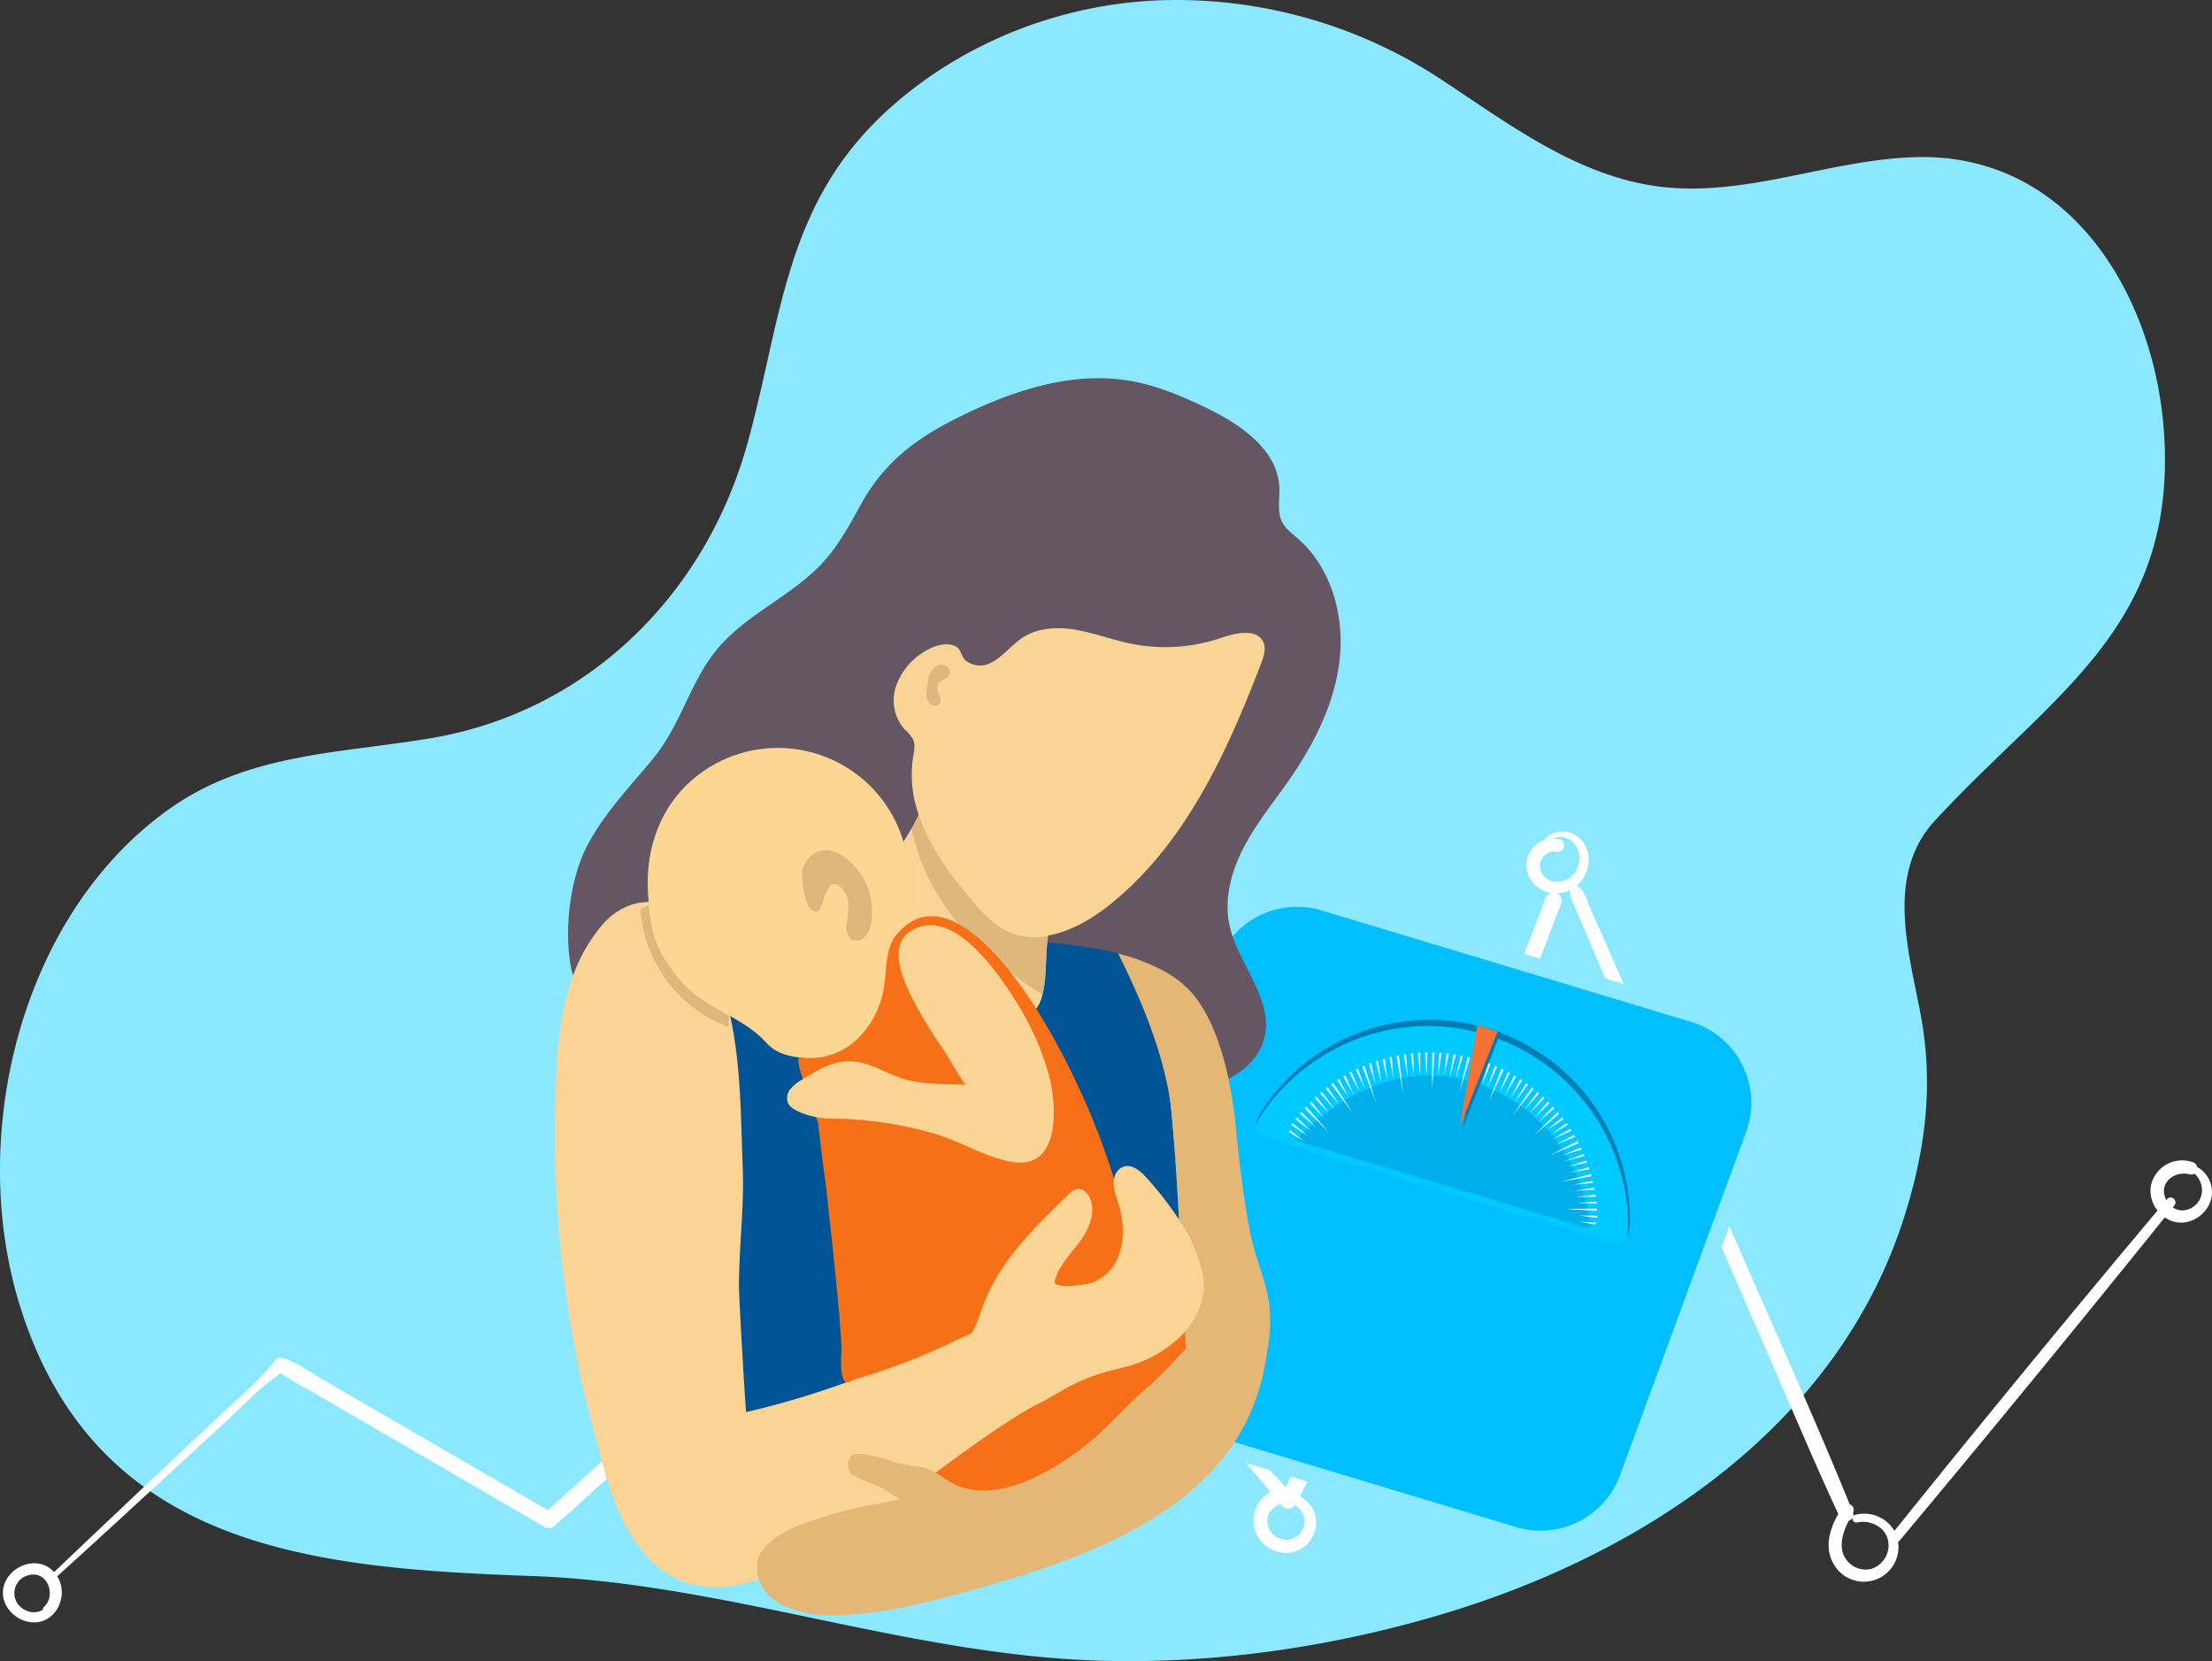 <svg xmlns="http://www.w3.org/2000/svg" xmlns:xlink="http://www.w3.org/1999/xlink" width="649.928" height="488.001" viewBox="0 0 649.928 488.001"><rect x="0" y="0" width="649.928" height="488.001" fill="#333333" stroke="none"/><defs><style>.a{fill:none;}.b{fill:#8be8ff;}.c{fill:#fff;}.d{fill:#00beff;}.e{fill:#00c9ff;}.f{fill:#00afea;}.g{fill:#007db3;}.h{clip-path:url(#a);}.i{fill:#f57135;}.j{fill:#655664;}.k{fill:#005495;}.l{fill:#f67018;}.m{fill:#e4b777;}.n{fill:#dfb77d;}.o{fill:#f9d494;}.p{fill:#fddca3;}.q{fill:#ddb780;}.r{fill:#fdd693;}</style><clipPath id="a"><path class="a" d="M333.34,340.716a2.637,2.637,0,0,1-.994.506,2.7,2.7,0,0,1-1.558-.038L246.032,315.62a2.709,2.709,0,0,1-1.32-.83,2.641,2.641,0,0,1-.546-.97,2.829,2.829,0,0,1,.37-2.658A49.315,49.315,0,0,1,334.5,338.3,2.8,2.8,0,0,1,333.34,340.716Z" transform="translate(-243.988 -289.752)"/></clipPath></defs><g transform="translate(-109.146 -270.276)"><g transform="translate(109.146 270.276)"><path class="b" d="M684.753,303.358c4.446-11.264,6.668-24.254,5.712-40.184-2.454-40.9-27.5-83.132-73-81.878-23.838.656-46.822,10.534-70.764,9.088-26.418-1.594-47.812-18.208-69.128-32.2a141.419,141.419,0,0,0-78.344-23.042c-30.932.174-62.068,12.038-84.752,33.182-29.436,27.438-30.19,60.518-40.256,96.948-12.334,44.626-47.08,79.032-93.11,86.74-27.008,4.524-53.88,4.376-77.088,20.986-43.68,31.262-59.2,96.288-43.458,146.21,22.494,71.36,86.874,76.656,150.352,78.936,56.5,2.03,110.352,23.186,166.882,24.87,33.522,1,67.7-3.946,99.818-13.452,59.956-17.746,117.742-55.846,136.9-118.324,6.124-19.97,8.186-38.654,4.17-59.222-3.562-18.248-9.866-40.274,4.34-55.728C647.479,349.69,673.385,332.168,684.753,303.358Z" transform="translate(-54.573 -135.138)"/></g><g transform="translate(110 514.584)"><path class="c" d="M704.016,362.336a8.386,8.386,0,0,0-4.292-6.518,1.826,1.826,0,0,0-1.2-1.37,9.39,9.39,0,0,0-12.39,6.816,9.291,9.291,0,0,0,1.934,7.348q-39.147,46.623-77.3,94.1a10.318,10.318,0,0,0-11.49-4.708,1.123,1.123,0,0,0-.63.406,1.7,1.7,0,0,0-.036-1.022,1.755,1.755,0,0,0-.99-2.458c-9.984-24.59-21-48.788-31.6-73.114q-16.491-37.839-33.016-75.664-4.572-10.473-9.208-20.916-1.2-2.706-2.4-5.408c-.746-1.668-1.34-3.954-2.468-5.394a7.176,7.176,0,0,0-1.524-1.216c3.96-3.392,4.946-9.87,1.072-13.774-2.858-2.88-8.21-2.984-10.558.354a7.767,7.767,0,0,0-4.978,9.49,8.541,8.541,0,0,0,7.018,6.02,2.21,2.21,0,0,0-1.632,1.452q-26.718,70.329-59.194,138.282-4.509,9.432-9.126,18.81c-2.638,5.358-5.528,10.644-8.086,16.052-7.756-8.2-15.136-16.8-22.676-25.188q-11.016-12.258-22.01-24.536-21.417-23.868-42.9-47.68a11.985,11.985,0,0,0,.948-3.348c.754-5.828-3.51-10.69-9.028-11.912-5.432-1.2-11.17,1.356-13,6.82a12.521,12.521,0,0,0,2.868,12.582q-55.518,49.98-111.018,99.982L177.98,435.1,158.814,423.99l-9.324-5.406c-3.938-2.284-8.08-5.348-12.38-6.76a1.99,1.99,0,0,0-1.942.618c-4.7,6.092-10.878,11.168-16.47,16.428l-16.52,15.54q-16.125,15.168-32.154,30.436a8.062,8.062,0,0,0-1.476-1.308c-5.026-3.414-12.482.31-13.446,6.14-.96,5.8,5.05,10.912,10.642,9.768A7.671,7.671,0,0,0,69.934,487,8.7,8.7,0,0,0,72,483.066a8.9,8.9,0,0,0-.772-6.556c-.088-.154-.188-.294-.284-.438,10.85-9.794,21.6-19.7,32.352-29.608q8.16-7.515,16.324-15.036c5.48-5.048,10.836-10.724,16.962-15.022a89.575,89.575,0,0,0,8.53,5.024q4.923,2.862,9.844,5.722l19.684,11.442q19.686,11.445,39.372,22.886a2.464,2.464,0,0,0,2.908-.074q57.18-51.423,114.324-102.89a1.938,1.938,0,0,0,1.908,1.216,12.139,12.139,0,0,0,10.114-5.32q21.276,24.579,42.62,49.094,11.118,12.768,22.232,25.538c6.436,7.41,13.066,14.7,19.352,22.252a9.442,9.442,0,0,0-4.9,9.88c.968,6.114,7.978,9.992,13.548,6.972,5.552-3.008,6.484-10.818,1.286-14.68a7.709,7.709,0,0,0-1.254-.752,2.124,2.124,0,0,0,.05-.538c5.442-9.762,10.016-20.174,14.862-30.206q8.22-17.01,16.082-34.192,15.708-34.347,29.954-69.34,8.112-19.911,15.744-40.012a2.252,2.252,0,0,0-1.458-3.014,9.319,9.319,0,0,0,4.178-.97c-.37,1.572.544,3.134,1.234,4.772q2.115,5.028,4.262,10.044,3.8,8.9,7.636,17.79l15.828,36.58q15.942,36.846,31.922,73.68c5.858,13.516,11.612,27.082,17.83,40.44-2.65,4.56-4.2,10.224-1.21,14.97a10.172,10.172,0,0,0,18.774-6.786,1.493,1.493,0,0,0,.482-.39Q651.7,418.468,690.2,370.63a8.332,8.332,0,0,0,4.782,1.534C700.048,372.142,704.65,367.47,704.016,362.336Zm-636.8,122.57a1.716,1.716,0,0,0-.534,1.04,5.328,5.328,0,0,1-5.412-.118A5.43,5.43,0,0,1,63.4,475.606C68.332,474.976,70.486,481.772,67.216,484.906ZM333.6,354.99a2.439,2.439,0,0,0-1.448.456,1.8,1.8,0,0,0-.83-.934c-6.094-3.292-4.612-13.684,3.162-12.706,3.184.4,6.182,2.754,6.07,6.19A7.428,7.428,0,0,1,333.6,354.99ZM435.288,464.264a5.537,5.537,0,0,1-8.466-2.626,5.209,5.209,0,0,1,.342-4.424,7.447,7.447,0,0,1,3.222-2.366c.128.158.256.312.384.47.822,1.024,2.858,1.36,3.642.024.036-.06.07-.122.1-.184a5.267,5.267,0,0,1,.51.31A5.369,5.369,0,0,1,435.288,464.264Zm81.42-194.722c-2.124,2.65-6.1,3.572-8.69,1.028a4.284,4.284,0,0,1,3.776-7.358c2.072.32,2.586-3.134.566-3.63a7.8,7.8,0,0,0-2.094-.224,5.5,5.5,0,0,1,5.552.616C518.718,262.2,518.934,266.764,516.708,269.542ZM603.784,473.93a7.055,7.055,0,0,1-8.364-5.486c-.54-2.914.52-5.954,1.882-8.642a2.408,2.408,0,0,0,1.164-.966,1.148,1.148,0,0,0,1.356,1.414c3.528-.78,7.572.936,8.858,4.5A7.214,7.214,0,0,1,603.784,473.93Zm91.734-105.364a4.976,4.976,0,0,1-2.948-.882c.15-.188.3-.374.452-.562,1.136-1.42-.97-3.252-2.15-1.85l-.222.266a5.741,5.741,0,0,1-.682-2.342c-.246-3.922,4.062-6.166,7.506-5.236a1.779,1.779,0,0,0,1.456-.178,6.661,6.661,0,0,1,2.09,3.678A5.948,5.948,0,0,1,695.518,368.566Z" transform="translate(-55 -257.292)"/><g transform="translate(325.556 17.152)"><path class="b" d="M409.022,338.688,371.992,439.5a29.78,29.78,0,0,1-36.554,18.24l-96.474-29.1a29.779,29.779,0,0,1-20.37-35.41l24.89-104.476a29.775,29.775,0,0,1,37.562-21.612L389.674,299.91A29.778,29.778,0,0,1,409.022,338.688Z" transform="translate(-217.778 -265.868)"/><path class="d" d="M401.934,334.524,364.9,435.346a24.877,24.877,0,0,1-30.506,15.22l-96.472-29.1a24.876,24.876,0,0,1-17-29.55l24.892-104.484A24.858,24.858,0,0,1,277.16,269.4l108.626,32.764a24.859,24.859,0,0,1,16.148,32.358Z" transform="translate(-215.314 -263.408)"/><g transform="translate(42.565 38.131)"><path class="e" d="M343.823,350.465,241.737,319.673c-4.282-1.292-2.724-5.378-.186-9.1l.052-.076a58.873,58.873,0,0,1,107.4,32.4v.1C349.059,347.495,348.1,351.755,343.823,350.465Z" transform="translate(-239.061 -284.933)"/><path class="f" d="M331.332,337.861l-86.318-25.6c-.006,0-.012-.012-.006-.034.324-1.07,21.094-24.236,48.36-18.078l.32.074c.442.108.886.218,1.334.338s.888.244,1.338.38l.1.028A49.244,49.244,0,0,1,331.332,337.861Z" transform="translate(-233.116 -276.756)"/><path class="g" d="M347.958,349.03a25.91,25.91,0,0,0,.476-4.29,58.863,58.863,0,0,0-66.938-57.4,58.71,58.71,0,0,0-12.03,2.994A58.943,58.943,0,0,0,253.19,299.4a59.618,59.618,0,0,0-9.1,8.9,33.638,33.638,0,0,0-4.676,6.972,2.741,2.741,0,0,0-.346.786c.056-1.58,1.564-4.17,2.524-5.562a58.869,58.869,0,0,1,107.4,32.394C349.018,344.594,348.852,347.48,347.958,349.03Z" transform="translate(-239.05 -284.933)"/><path class="f" d="M331.328,328.285a2.723,2.723,0,0,1-1.562-.034L245.01,302.687Z" transform="translate(-233.112 -267.18)"/><g transform="translate(9.855 9.637)"><g class="h"><g transform="translate(-2.328 -0.274)"><g transform="translate(0 24.144)"><line class="c" x1="7.54" y1="5.962" transform="translate(0.223 0.284)"/><path class="c" d="M250.587,307.933l-7.763-5.677.445-.568Z" transform="translate(-242.824 -301.687)"/></g><g transform="translate(1.165 22.338)"><line class="c" x1="5.483" y1="3.823" transform="translate(0.205 0.297)"/><path class="c" d="M249.095,304.9l-5.688-3.526.411-.594Z" transform="translate(-243.407 -300.784)"/></g><g transform="translate(2.375 20.602)"><line class="c" x1="5.38" y1="4.042" transform="translate(0.216 0.29)"/><path class="c" d="M249.608,304.247l-5.6-3.752.431-.579Z" transform="translate(-244.012 -299.916)"/></g><g transform="translate(3.648 18.925)"><line class="c" x1="5.101" y1="4.403" transform="translate(0.235 0.275)"/><path class="c" d="M249.984,303.755l-5.336-4.128.469-.549Z" transform="translate(-244.648 -299.078)"/></g><g transform="translate(4.997 17.3)"><line class="c" x1="4.967" y1="4.71" transform="translate(0.247 0.263)"/><path class="c" d="M250.537,303.239l-5.214-4.447.494-.526Z" transform="translate(-245.323 -298.265)"/></g><g transform="translate(6.41 15.736)"><line class="c" x1="7.485" y1="7.915" transform="translate(0.261 0.249)"/><path class="c" d="M253.775,305.648l-7.746-7.666.521-.5Z" transform="translate(-246.029 -297.483)"/></g><g transform="translate(7.892 14.23)"><line class="c" x1="4.282" y1="4.893" transform="translate(0.27 0.239)"/><path class="c" d="M251.322,301.862l-4.552-4.653.54-.478Z" transform="translate(-246.77 -296.73)"/></g><g transform="translate(9.44 12.781)"><line class="c" x1="4.403" y1="5.216" transform="translate(0.274 0.234)"/><path class="c" d="M252.221,301.456l-4.677-4.982.548-.469Z" transform="translate(-247.544 -296.006)"/></g><g transform="translate(11.048 11.399)"><line class="c" x1="4.402" y1="5.407" transform="translate(0.278 0.229)"/><path class="c" d="M253.028,300.951l-4.68-5.178.557-.459Z" transform="translate(-248.348 -295.315)"/></g><g transform="translate(12.709 10.088)"><line class="c" x1="4.169" y1="5.401" transform="translate(0.284 0.222)"/><path class="c" d="M253.632,300.282l-4.453-5.178.568-.444Z" transform="translate(-249.179 -294.659)"/></g><g transform="translate(14.419 8.854)"><line class="c" x1="6.362" y1="9.101" transform="translate(0.294 0.208)"/><path class="c" d="M256.69,303.351l-6.656-8.892.588-.417Z" transform="translate(-250.034 -294.042)"/></g><g transform="translate(16.174 7.704)"><line class="c" x1="3.304" y1="5.635" transform="translate(0.31 0.184)"/><path class="c" d="M254.525,299.286l-3.613-5.451.619-.368Z" transform="translate(-250.911 -293.467)"/></g><g transform="translate(17.98 6.624)"><line class="c" x1="3.037" y1="6.004" transform="translate(0.32 0.165)"/><path class="c" d="M255.172,299.1l-3.357-5.839.641-.329Z" transform="translate(-251.814 -292.927)"/></g><g transform="translate(19.836 5.612)"><line class="c" x1="2.825" y1="6.06" transform="translate(0.325 0.154)"/><path class="c" d="M255.893,298.635l-3.151-5.905.651-.309Z" transform="translate(-252.742 -292.421)"/></g><g transform="translate(21.73 4.685)"><line class="c" x1="2.526" y1="6.248" transform="translate(0.333 0.137)"/><path class="c" d="M256.549,298.343l-2.859-6.111.666-.274Z" transform="translate(-253.689 -291.958)"/></g><g transform="translate(23.662 3.841)"><line class="c" x1="3.78" y1="11.018" transform="translate(0.34 0.119)"/><path class="c" d="M258.775,302.672l-4.12-10.9.679-.238Z" transform="translate(-254.655 -291.535)"/></g><g transform="translate(25.627 3.086)"><line class="c" x1="1.681" y1="6.484" transform="translate(0.348 0.092)"/><path class="c" d="M257.666,297.735l-2.029-6.392.7-.185Z" transform="translate(-255.638 -291.158)"/></g><g transform="translate(27.626 2.403)"><line class="c" x1="1.404" y1="6.546" transform="translate(0.351 0.077)"/><path class="c" d="M258.392,297.44l-1.755-6.468.7-.155Z" transform="translate(-256.637 -290.817)"/></g><g transform="translate(29.653 1.805)"><line class="c" x1="1.125" y1="6.596" transform="translate(0.354 0.062)"/><path class="c" d="M259.129,297.175l-1.479-6.533.708-.125Z" transform="translate(-257.651 -290.517)"/></g><g transform="translate(31.704 1.292)"><line class="c" x1="0.843" y1="6.634" transform="translate(0.356 0.047)"/><path class="c" d="M259.876,296.942l-1.2-6.587.713-.094Z" transform="translate(-258.676 -290.261)"/></g><g transform="translate(33.777 0.846)"><line class="c" x1="1.593" y1="11.229" transform="translate(0.356 0.052)"/><path class="c" d="M261.662,301.319l-1.949-11.177.711-.1Z" transform="translate(-259.713 -290.038)"/></g><g transform="translate(35.866 0.495)"><line class="c" x1="0.913" y1="6.912" transform="translate(0.356 0.049)"/><path class="c" d="M262.026,296.824l-1.269-6.863.712-.1Z" transform="translate(-260.757 -289.863)"/></g><g transform="translate(37.966 0.244)"><line class="c" x1="0.63" y1="6.914" transform="translate(0.358 0.034)"/><path class="c" d="M262.794,296.686l-.987-6.88.715-.069Z" transform="translate(-261.807 -289.737)"/></g><g transform="translate(40.075 0.081)"><line class="c" x1="0.346" y1="6.905" transform="translate(0.359 0.02)"/><path class="c" d="M263.567,296.58l-.7-6.886.717-.039Z" transform="translate(-262.862 -289.655)"/></g><g transform="translate(42.191 0.007)"><line class="c" x1="0.063" y1="6.884" transform="translate(0.359 0.005)"/><path class="c" d="M264.342,296.507l-.422-6.879.718-.009Z" transform="translate(-263.92 -289.618)"/></g><g transform="translate(44.283)"><line class="c" y1="11.24" x2="0.384" transform="translate(0 0.011)"/><path class="c" d="M264.966,300.866l.025-11.251.718.022Z" transform="translate(-264.966 -289.615)"/></g><g transform="translate(46.008 0.061)"><line class="c" y1="6.913" x2="0.775" transform="translate(0 0.039)"/><path class="c" d="M265.828,296.6l.418-6.952.714.078Z" transform="translate(-265.828 -289.645)"/></g><g transform="translate(47.839 0.223)"><line class="c" y1="6.856" x2="1.053" transform="translate(0 0.054)"/><path class="c" d="M266.744,296.637l.7-6.91.71.108Z" transform="translate(-266.744 -289.727)"/></g><g transform="translate(49.415 0.466)"><line class="c" y1="7.19" x2="1.577" transform="translate(0 0.076)"/><path class="c" d="M267.532,297.115l1.226-7.267.7.153Z" transform="translate(-267.532 -289.848)"/></g><g transform="translate(51.229 0.806)"><line class="c" y1="7.111" x2="1.849" transform="translate(0 0.09)"/><path class="c" d="M268.439,297.219l1.5-7.2.695.18Z" transform="translate(-268.439 -290.018)"/></g><g transform="translate(52.318 1.245)"><line class="c" y1="10.699" x2="2.829" transform="translate(0 0.092)"/><path class="c" d="M268.983,301.028l2.482-10.79.694.183Z" transform="translate(-268.983 -290.238)"/></g><g transform="translate(55.379 1.774)"><line class="c" y1="6.937" x2="1.818" transform="translate(0 0.091)"/><path class="c" d="M270.514,297.53l1.47-7.028.695.182Z" transform="translate(-270.514 -290.502)"/></g><g transform="translate(57.145 2.373)"><line class="c" y1="6.823" x2="2.078" transform="translate(0 0.105)"/><path class="c" d="M271.4,297.73l1.734-6.928.687.209Z" transform="translate(-271.397 -290.802)"/></g><g transform="translate(58.888 3.057)"><line class="c" y1="6.699" x2="2.333" transform="translate(0 0.118)"/><path class="c" d="M272.268,297.961l1.994-6.817.678.236Z" transform="translate(-272.268 -291.143)"/></g><g transform="translate(60.605 3.824)"><line class="c" y1="6.565" x2="2.582" transform="translate(0 0.132)"/><path class="c" d="M273.127,298.223l2.248-6.7.668.263Z" transform="translate(-273.127 -291.527)"/></g><g transform="translate(61.012 4.679)"><line class="c" y1="9.773" x2="4.107" transform="translate(0 0.14)"/><path class="c" d="M273.33,301.867l3.777-9.912.662.279Z" transform="translate(-273.33 -291.955)"/></g><g transform="translate(64.113 5.609)"><line class="c" y1="6.182" x2="2.901" transform="translate(0 0.153)"/><path class="c" d="M274.881,298.755l2.576-6.335.65.306Z" transform="translate(-274.881 -292.419)"/></g><g transform="translate(65.736 6.617)"><line class="c" y1="6.017" x2="3.132" transform="translate(0 0.167)"/><path class="c" d="M275.692,299.108l2.814-6.184.636.333Z" transform="translate(-275.692 -292.924)"/></g><g transform="translate(67.322 7.703)"><line class="c" y1="5.843" x2="3.355" transform="translate(0 0.18)"/><path class="c" d="M276.485,299.489l3.044-6.022.622.36Z" transform="translate(-276.485 -293.467)"/></g><g transform="translate(68.578 8.856)"><line class="c" y1="5.787" x2="3.861" transform="translate(0 0.201)"/><path class="c" d="M277.113,300.03l3.563-5.987.6.4Z" transform="translate(-277.113 -294.043)"/></g><g transform="translate(68.119 10.092)"><line class="c" y1="8.291" x2="6.032" transform="translate(0 0.212)"/><path class="c" d="M276.884,303.164l5.742-8.5.579.425Z" transform="translate(-276.884 -294.661)"/></g><g transform="translate(71.539 11.398)"><line class="c" y1="5.392" x2="4.27" transform="translate(0 0.224)"/><path class="c" d="M278.594,300.93l3.989-5.616.561.449Z" transform="translate(-278.594 -295.314)"/></g><g transform="translate(72.949 12.773)"><line class="c" y1="5.182" x2="4.461" transform="translate(0 0.236)"/><path class="c" d="M279.3,301.42l4.19-5.418.542.472Z" transform="translate(-279.299 -296.002)"/></g><g transform="translate(74.309 14.215)"><line class="c" y1="4.965" x2="4.644" transform="translate(0 0.247)"/><path class="c" d="M279.978,301.934l4.383-5.212.522.494Z" transform="translate(-279.978 -296.723)"/></g><g transform="translate(75.483 15.718)"><line class="c" y1="4.77" x2="4.95" transform="translate(0 0.26)"/><path class="c" d="M280.566,302.5l4.7-5.03.5.521Z" transform="translate(-280.566 -297.474)"/></g><g transform="translate(74.365 17.29)"><line class="c" y1="6.9" x2="7.484" transform="translate(0 0.266)"/><path class="c" d="M280.007,305.426l7.242-7.166.484.531Z" transform="translate(-280.007 -298.26)"/></g><g transform="translate(78.004 18.901)"><line class="c" y1="3.817" x2="5.193" transform="translate(0 0.291)"/><path class="c" d="M281.826,303.174l4.982-4.109.423.583Z" transform="translate(-281.826 -299.065)"/></g><g transform="translate(79.313 20.582)"><line class="c" y1="3.425" x2="5.165" transform="translate(0 0.301)"/><path class="c" d="M282.481,303.632l4.968-3.726.394.6Z" transform="translate(-282.481 -299.906)"/></g><g transform="translate(79.625 22.306)"><line class="c" y1="3.117" x2="6.061" transform="translate(0 0.321)"/><path class="c" d="M282.637,304.206l5.9-3.438.325.643Z" transform="translate(-282.637 -300.768)"/></g><g transform="translate(80.636 24.103)"><line class="c" y1="2.86" x2="6.184" transform="translate(0 0.328)"/><path class="c" d="M283.142,304.855l6.035-3.188.3.656Z" transform="translate(-283.142 -301.667)"/></g><g transform="translate(78.942 25.943)"><line class="c" y1="4.137" x2="8.936" transform="translate(0 0.328)"/><path class="c" d="M282.3,307.052l8.787-4.465.3.656Z" transform="translate(-282.295 -302.587)"/></g><g transform="translate(82.463 27.814)"><line class="c" y1="2.333" x2="6.398" transform="translate(0 0.34)"/><path class="c" d="M284.056,306.194l6.276-2.672.243.679Z" transform="translate(-284.056 -303.522)"/></g><g transform="translate(83.275 29.732)"><line class="c" y1="2.063" x2="6.488" transform="translate(0 0.344)"/><path class="c" d="M284.462,306.888l6.381-2.407.214.689Z" transform="translate(-284.462 -304.481)"/></g><g transform="translate(84.018 31.687)"><line class="c" y1="1.789" x2="6.567" transform="translate(0 0.349)"/><path class="c" d="M284.833,307.6l6.474-2.138.186.7Z" transform="translate(-284.833 -305.458)"/></g><g transform="translate(84.691 33.675)"><line class="c" y1="1.512" x2="6.635" transform="translate(0 0.352)"/><path class="c" d="M285.17,308.317l6.556-1.864.156.7Z" transform="translate(-285.169 -306.453)"/></g><g transform="translate(82.16 35.696)"><line class="c" y1="2.201" x2="9.821" transform="translate(0 0.352)"/><path class="c" d="M283.9,310.017l9.745-2.554.154.705Z" transform="translate(-283.904 -307.463)"/></g><g transform="translate(85.819 37.739)"><line class="c" y1="0.951" x2="6.735" transform="translate(0 0.358)"/><path class="c" d="M285.734,309.794l6.686-1.309.1.716Z" transform="translate(-285.734 -308.485)"/></g><g transform="translate(86.272 39.807)"><line class="c" y1="0.668" x2="6.767" transform="translate(0 0.359)"/><path class="c" d="M285.96,310.546l6.734-1.027.068.719Z" transform="translate(-285.96 -309.519)"/></g><g transform="translate(86.652 41.896)"><line class="c" y1="0.384" x2="6.788" transform="translate(0 0.361)"/><path class="c" d="M286.15,311.307l6.769-.744.038.721Z" transform="translate(-286.15 -310.563)"/></g><g transform="translate(86.956 44)"><line class="c" y1="0.099" x2="6.797" transform="translate(0 0.361)"/><path class="c" d="M286.3,312.075l6.793-.46.008.722Z" transform="translate(-286.302 -311.615)"/></g><g transform="translate(83.304 46.116)"><line class="c" x2="10.674" y2="0.293" transform="translate(0 0.068)"/><path class="c" d="M284.476,312.741l10.685-.068-.022.722Z" transform="translate(-284.476 -312.673)"/></g><g transform="translate(87.336 48.129)"><line class="c" x2="6.78" y2="0.472" transform="translate(0 0)"/><path class="c" d="M286.492,313.68l6.806.111-.052.721Z" transform="translate(-286.492 -313.68)"/></g><g transform="translate(87.411 49.973)"><line class="c" x2="6.753" y2="0.756"/><path class="c" d="M286.53,314.6l6.794.4-.082.718Z" transform="translate(-286.53 -314.602)"/></g><g transform="translate(87.41 51.82)"><line class="c" x2="6.715" y2="1.038"/><path class="c" d="M286.529,315.525l6.771.681-.112.714Z" transform="translate(-286.529 -315.525)"/></g><g transform="translate(87.332 53.664)"><line class="c" x2="6.665" y2="1.319" transform="translate(0 0)"/><path class="c" d="M286.49,316.447l6.735.965-.141.709Z" transform="translate(-286.49 -316.447)"/></g><g transform="translate(82.439 54.358)"><line class="c" x2="11.342" y2="2.745" transform="translate(0)"/><path class="c" d="M284.044,316.794l11.427,2.394-.171.7Z" transform="translate(-284.044 -316.794)"/></g></g></g></g><path class="g" d="M274.678,285.885l5.939,1.791-11.145,28.1Z" transform="translate(-208.65 -283.982)"/><path class="i" d="M274.219,285.747l5.939,1.791-11.145,28.1Z" transform="translate(-209.109 -284.12)"/></g></g></g><g transform="translate(272.235 381.388)"><path class="j" d="M214.459,243.016c3.878-4.706,6.652-9.89,9.722-15.44,6.524-11.794,15.566-18.832,27.5-24.862,16.134-8.148,34.3-14.392,52.076-11.144,7.544,1.38,14.68,4.416,21.594,7.734,10.11,4.854,21.176,12.288,21.664,23.492.152,3.46-.736,7.166.866,10.236,1.014,1.942,2.866,3.276,4.52,4.712,9.752,8.468,13.692,22.316,12.378,35.164s-7.28,24.814-14.628,35.436c-4.542,6.568-9.662,12.778-13.4,19.832s-6.048,15.238-4.414,23.056c2.418,11.564,13.122,21.782,10.266,33.246-2.372,9.514-13.022,14.286-22.656,16.11-19.67,3.72-39.918.816-59.722-2.1-14.638-2.152-29.662-4.432-42.52-11.748a90.326,90.326,0,0,1-15.336-11.5c-6.492-5.808-5.756-6.792-13.254-3.654-8.214,3.438-16.85,5.978-25.842,5.244-10.842-.884-22.144-.122-24.506-13.724-1.87-10.77-.158-25.366,4.838-34.988,4.98-9.586,12.646-17.448,19.5-25.8,8.006-9.752,10.676-21.926,18.192-31.352,8.11-10.17,20.28-15.182,29.54-24.046A45.224,45.224,0,0,0,214.459,243.016Z" transform="translate(-134.21 -190.694)"/><path class="k" d="M298.646,282.915c-14.428-3.754-30.17-3.336-44.932-6.528-10.394-2.248-20.368-6.322-30.878-7.932-7.716-1.182-15.564-1.01-23.368-.836l-25.668.57c-6.822.152-15.8-2.04-19.37,5.234-12.638,25.784-13.092,55.556-15.266,84.186-1.276,16.808,9.094,33.622,9.656,50.47.42,12.662,2.686,26.178,11.438,35.338,7.408,7.756,5.938,11.1,16.454,13.216,30.024,6.054,61.238,4.564,91.274-1.438,18.05-3.608,36.216-9.044,50.92-20.118,1.038-.782,2.052-1.606,3.05-2.452-4.964-35.142-4.374-70.284-7.888-105.426C311.856,311.717,305.28,296.245,298.646,282.915Z" transform="translate(-133.18 -113.893)"/><path class="l" d="M184.718,326.27c1.281,5.241,2.826,11.374,2.4,17.8-.014.064,0,11.4,0,11.4s-6.692,30.585,2.928,42.468c10.46,12.922,24.96,21.11,41.506,19.508a51.465,51.465,0,0,0,39.782-26.634c6.834-12.892,16.332-23.068,13.192-37.318s-16.892-34.3-25.1-46.364Z" transform="translate(-98.153 -74.258)"/><path class="m" d="M242.163,424.9c-1.806-12.846-2.874-25.694-3.694-38.582-.534-8.168-.9-16.294-1.314-24.462-.04-.616-.04-1.108-.082-1.56-.7-13.586-1.436-27.212-2.79-40.8-2.216-15.514-8.784-30.988-15.432-44.286a58.442,58.442,0,0,1,12.066,4.432,31.068,31.068,0,0,1,9.892,7.47c7.922,9.6,11.288,25.94,12.518,38.376,1.068,10.836,2.094,19.374,3.818,29.142.082.328.122.7.2,1.068.082.532.206,1.026.288,1.436a.81.81,0,0,0,.082.37c.04.246.082.41.082.45,1.518,7.552,5.172,14.654,5.624,22.328a2.789,2.789,0,0,1,.04.576C264.327,397.726,255.133,413.9,242.163,424.9Z" transform="translate(-53.384 -106.178)"/><path class="b" d="M208.653,246.567a77.8,77.8,0,0,0,40.588,15.642c1.434.118,2.952,1.79,1.754,2.588-8.524,5.686-8.33,26.916-9.368,35.766-.6,5.128-.032,12.968-2.234,17.7-2.856,6.14-11.846,8.3-17.938,9.5-16.786,3.308-33.634-10.172-41.752-23.722-2.152-3.592-6.134-9.344-3.738-13.07.888-1.382,5.35-2.39,6.834-3.506A58.083,58.083,0,0,0,208.653,246.567Z" transform="translate(-97.013 -134.821)"/><path class="n" d="M228.562,290.335c-.066.718-.134,1.39-.2,2-.516,4.35-.2,10.672-1.434,15.358-18.34-11.524-34.058-26.972-38.43-48.788q1.077-1.95,2.086-4.1c3.184,9.484,9.708,18.34,16.412,26.03,2.668,3.048,5.47,6.12,9.1,7.958A19.167,19.167,0,0,0,228.562,290.335Z" transform="translate(-83.739 -126.589)"/><path class="o" d="M201.773,256.854A59.115,59.115,0,0,1,182.8,277.176c-1.484,1.116-5.946,2.124-6.834,3.506-2.4,3.726,1.586,9.478,3.738,13.07,8.118,13.55,24.966,27.03,41.752,23.722,6.092-1.2,15.082-3.358,17.938-9.5a14.124,14.124,0,0,0,.8-2.332C221.855,294.1,206.149,278.664,201.773,256.854Z" transform="translate(-97.013 -124.534)"/><path class="o" d="M293.823,237.718c-10.268,26.794-22.824,54.17-45.514,71.724-4.978,3.858-11.032,7.2-17.13,8.274a19.167,19.167,0,0,1-12.466-1.548c-3.632-1.838-6.434-4.91-9.1-7.958-6.7-7.69-13.228-16.546-16.412-26.03a34.715,34.715,0,0,1-1.638-17c.292-1.682.7-3.5,0-5.066a11.494,11.494,0,0,0-2.578-3.05,13,13,0,0,1-2.51-12.444,19.268,19.268,0,0,1,8.138-10.178c2.534-1.66,6.48-3.14,9.394-1.728,1.75.83,1.7,3.408,3.252,4.4,6.792,4.3,11.232-3.386,16.232-6.772,4.506-3.094,10.426-3.386,15.806-2.466,5.4.92,10.56,2.892,15.92,4.014a50.861,50.861,0,0,0,26.972-1.682c4.35-1.48,10.6-2.8,12.33,1.458C295.3,233.594,294.563,235.768,293.823,237.718Z" transform="translate(-86.356 -153.97)"/><path class="o" d="M279.748,414.154c-.37.164-.74.37-1.108.576-2.012,1.026-3.982,2.174-5.91,3.324-3.408,2.092-6.69,4.31-9.934,6.526-5.006,3.448-9.932,7.1-14.9,10.712-3.448,2.586-6.936,5.172-10.426,7.676-.04.04-.082.082-.122.082-12.068,8.742-24.464,16.91-38.294,22.532-1.028.412-2.054.78-3.038,1.068-37.392,12.23-44.45-29.182-48.186-42.4a334.633,334.633,0,0,1-11.656-95.306c.328-18.88,1.026-39.032,13.3-53.972a19.733,19.733,0,0,1,9.07-6.526c10.384-3.324,16.706,4.146,21.016,11.41,11.45,19.372,10.876,44.246,11.7,66,.452,11.532-1.108,23.066-1.108,34.558-.04,3.12,1.888,36.284,2.134,37.062,8.168-1.888,16.3-4.226,24.3-6.936a371.511,371.511,0,0,0,36.12-14.406c2.176-.984,4.35-2.012,6.484-3.038.986-.45,1.97-.9,2.956-1.394.82-.412,1.6-.822,2.422-1.232,6.976,6.568,14.2,13.3,20.972,20.4Z" transform="translate(-136.118 -113.754)"/><path class="n" d="M174.5,303.782c.062-1.124.162-2.248.178-3.37-4.966-2.792-10.1-5.5-13.872-9.892-6.854-8.044-8.784-12.888-9.646-22.37a21.316,21.316,0,0,0-2.476,1.02C149.343,284.124,160,298.762,174.5,303.782Z" transform="translate(-123.556 -113.238)"/><path class="p" d="M171.917,284.979a64.55,64.55,0,0,1,1.518,15.884c-4.966-2.792-10.1-5.5-13.872-9.892-6.854-8.044-8.784-12.888-9.646-22.37a17.311,17.311,0,0,1,5.458-.9C166.293,267.7,170.029,276.729,171.917,284.979Z" transform="translate(-122.318 -113.689)"/><path class="p" d="M223.96,349.069a32.384,32.384,0,0,1-4.432,3Z" transform="translate(-52.707 -32.319)"/><path class="q" d="M190.647,241.222a4.5,4.5,0,0,0,1.068,2.94,1.977,1.977,0,0,0,2.83.066c1.2-1.53-1.242-3.772-.508-5.57.59-1.444,2.818-1.584,3.458-3s-1.026-3.054-2.582-2.888a3.535,3.535,0,0,0-1.792.758,5.377,5.377,0,0,0-1.91,3.572Z" transform="translate(-81.588 -148.634)"/><path class="m" d="M315.766,336.1c-4.35,43.464-45.846,59.8-82.376,70.266-15.1,4.31-30.906,8.784-46.75,8.7-7.306-.04-17.976-2.872-20.316-10.548a10.869,10.869,0,0,1-.492-4.064,7.837,7.837,0,0,1,1.108-3.776c4.022-6.28,12.682-8.7,19.372-10.836a101.828,101.828,0,0,1,12.068-3.036c3.98-.78,5.458-.862,9.276-1.888.04,0,.122-.042.122-.082-2.708-1.356-2.75-1.766-5.458-3.326-1.6-.9-8.58-2.954-9.358-4.6-.822-1.642-.574-3.9.944-4.884,2.052-1.354,10.054,1.232,12.354,2.092,3.734,1.356,7.634.616,11.164,2.586a7.836,7.836,0,0,1,.78.452c1.56.9,3,2.012,4.556,2.874,12.928,7.306,30.824-3.736,40.8-11.944,6.158-5.086,11.288-11.33,17.394-16.418,5.048-4.2,8.836-9.81,14.208-13.692,3.48-2.516,8.188-4.586,12.586-4.164C310.674,330.1,316.1,332.432,315.766,336.1Z" transform="translate(-106.424 -51.624)"/><path class="r" d="M258.339,359.909a41.814,41.814,0,0,1-8.538,15.6c-7.182,8.292-23.19,18.142-34.394,18.8-5.5.328,3.982-7,0-10.862-6.976-6.772-13.012-31.414-13.34-41.1-.33-9.974-10.63-3.078-17.65-10.958-3-3.324-6.854-5.624-10.794-7.88-4.966-2.792-10.1-5.5-13.872-9.892-6.854-8.044-8.784-12.888-9.646-22.37-.122-1.19-.2-2.5-.286-3.858-.74-11.86,3.036-23.764,11.86-32.054a38.475,38.475,0,0,1,64.686,25.488c.246,3.816-.042,7.758,1.272,11.286,1.888,5.09,6.608,8.414,10.712,11.944C254.275,317.633,264.085,340.085,258.339,359.909Z" transform="translate(-122.507 -136.329)"/><path class="n" d="M172.562,265.6c.882-2.974,3.57-5.508,6.67-5.592a9.437,9.437,0,0,1,5.468,1.956,19.8,19.8,0,0,1,7.956,19.74,7.208,7.208,0,0,1-1.9,3.958,3.265,3.265,0,0,1-4.076.438,4.236,4.236,0,0,1-1.212-3.51c.046-1.782.452-3.538.564-5.316a7.675,7.675,0,0,0-1.178-5.1c-5.316-7.118-5.94,5.034-7.782,5.79C173.362,279.482,171.876,267.914,172.562,265.6Z" transform="translate(-99.836 -121.386)"/><path class="l" d="M270.382,354.672c-9.234,5.46-19.726,13.436-26.046,22.056-2.38,3.284-4.392,6.976-7.51,9.562a31.042,31.042,0,0,1-7.184,4.352c-3.118,1.518-6.278,3-9.44,4.432a179.521,179.521,0,0,1-24.29,9.524c-.365.122-4.791,1.524-5.469,1.75-.008-.017.185-2.257,1.781-2.687,1.388-.33-5.2,10.375-4.125-6.375,0-7.375-3.042-34.667-4.708-49.667-.474-2.627-2.041-16.293-2.167-17.083-2.2-6.9-7.606-19.726-5.144-19.314a20.185,20.185,0,0,0,16.7-5.418,26.85,26.85,0,0,0,7.922-16.008c.78-5.5.288-11.7,4.474-15.638C225.334,252.61,260.2,314.286,270.382,354.672Z" transform="translate(-103.96 -111.674)"/><path class="o" d="M229.875,328.817c-2.722,8.566-12.608,26-23.326,16.016-6.128-5.708-9.168-13.484-14.494-19.814a111.5,111.5,0,0,0-23.208-21.006c-2.54-1.7-7.674-7.1-7.43-10.218a4.036,4.036,0,0,1,2.764-3.226,11.627,11.627,0,0,1,4.41-.43c4.73.144,9.682.35,13.776,2.752,5.454,3.2,7.294,8.688,10.878,13.324,3.83,4.952,9.548,8.336,14.636,12.1-.554-.41.224-10.512.212-11.878a137.025,137.025,0,0,1,.538-15.136c.632-6.16,2.016-19.494,10.664-19.492,15.284.006,14.924,26.538,14.232,37.516A81.3,81.3,0,0,1,229.875,328.817Z" transform="translate(-229.552 59.88) rotate(-34)"/><path class="o" d="M261.323,323.139a97.943,97.943,0,0,0-10.294-13.406c-1.736-1.926-4.166-3.944-6.63-3.134-1.986.652-2.992,2.966-2.934,5.054s.912,4.058,1.516,6.058c2.644,8.742,1.35,19.442-7.838,22.992-.85.328-11.816,2.358-10.958-.678.916-3.238,3-5.882,5.08-8.526.844-1.018,1.646-2.026,2.44-3.074,2.724-3.782,4.75-8.826,2.606-12.94-.66-1.272-1.938-2.472-3.382-2.318a4.256,4.256,0,0,0-2.682,1.61q-2.919,2.772-5.806,5.664c-7.61,7.56-14.772,15.724-18.782,25.632-1.5,3.768-2.544,7.842-4.932,11.116a23.884,23.884,0,0,1-3.858,4.176c8.526,4.764,16.59,9.328,25.062,14.634,5.732-3.322,9.794-5.75,14.856-7.666.856-.3,1.712-.6,2.576-.864,3.094-1,6.246-1.584,9.31-2.528a33.478,33.478,0,0,0,4.256-1.586c9.794-4.48,18.93-13.544,16.694-25.3A44.8,44.8,0,0,0,261.323,323.139Z" transform="translate(-77.366 -74.973)"/></g></g></svg>